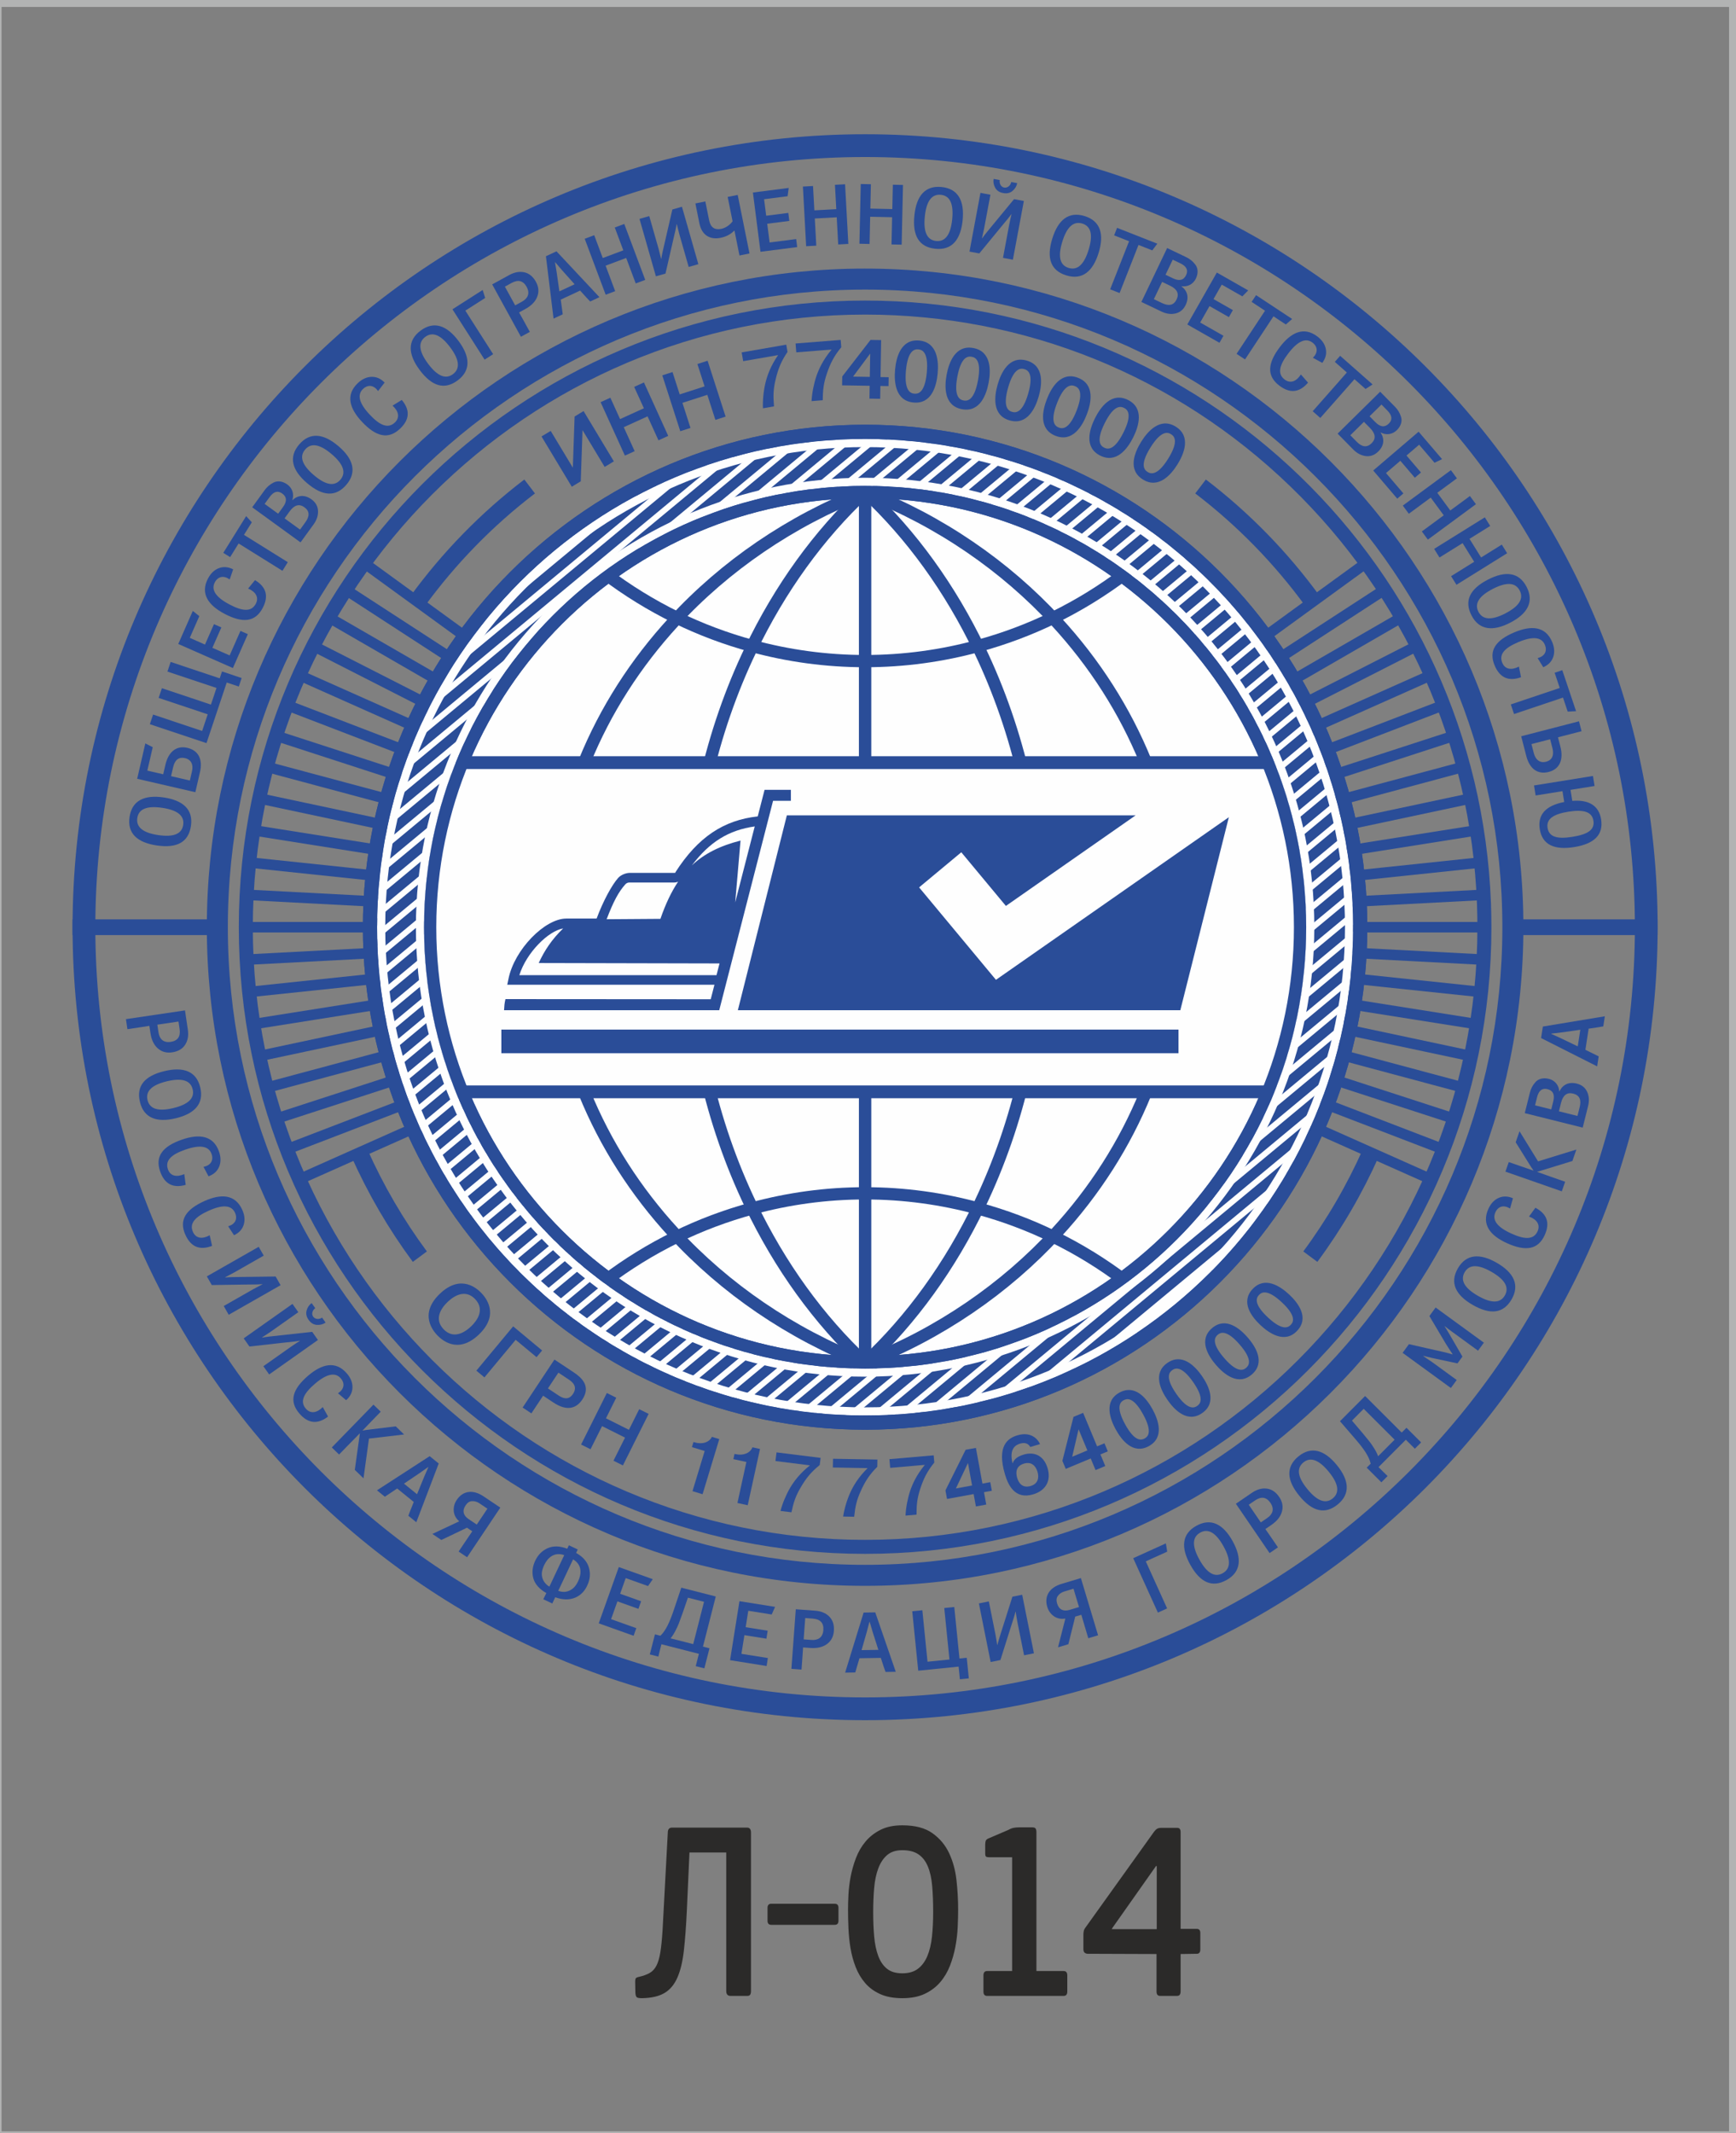 <?xml version="1.0" encoding="UTF-8"?> <svg xmlns="http://www.w3.org/2000/svg" xmlns:xlink="http://www.w3.org/1999/xlink" xmlns:xodm="http://www.corel.com/coreldraw/odm/2003" xml:space="preserve" width="40.852mm" height="50.165mm" version="1.1" style="shape-rendering:geometricPrecision; text-rendering:geometricPrecision; image-rendering:optimizeQuality; fill-rule:evenodd; clip-rule:evenodd" viewBox="0 0 4085.18 5016.5"><rect x="0" y="0" width="4085.18" height="5016.5" fill="#808080" stroke="none"/> <defs> <style type="text/css"> .str7 {stroke:#2A4D98;stroke-width:41.19;stroke-miterlimit:10} .str3 {stroke:#2A4D98;stroke-width:28.86;stroke-miterlimit:10} .str1 {stroke:#2A4D98;stroke-width:23.9;stroke-miterlimit:10} .str4 {stroke:#2A4D98;stroke-width:29.12;stroke-miterlimit:10} .str6 {stroke:#2A4D98;stroke-width:37.07;stroke-miterlimit:10} .str0 {stroke:#2A4D98;stroke-width:24.71;stroke-miterlimit:10} .str5 {stroke:#2A4D98;stroke-width:30.11;stroke-miterlimit:10} .str8 {stroke:#B2B3B3;stroke-width:20;stroke-miterlimit:22.926} .str2 {stroke:#2A4D98;stroke-width:28.85;stroke-linejoin:round;stroke-miterlimit:10} .fil0 {fill:none} .fil2 {fill:#FEFEFE} .fil3 {fill:#2A4D98} .fil1 {fill:#2B2A29;fill-rule:nonzero} </style> </defs> <g id="Слой_x0020_1">  <rect class="fil0" x="-6.34" y="6.35" width="4085.19" height="5016.5"></rect> <g id="_2176514139392"> <path class="fil1" d="M1616.27 4493.58c-1.71,36.64 -4.03,67.88 -6.95,93.74 -2.92,25.88 -7.99,47.09 -15.2,63.61 -7.21,16.51 -17.35,28.66 -30.39,36.41 -13.06,7.77 -30.75,11.85 -53.07,12.24 -6.53,0 -10.64,-0.8 -12.36,-2.38 -1.72,-1.59 -2.75,-4.97 -3.1,-10.16l-0.51 -26.26c0,-3.98 0.51,-6.67 1.55,-8.08 1.02,-1.38 3.43,-2.48 7.3,-3.27 10.39,-2.38 18.88,-5.48 25.41,-9.26 6.61,-3.78 11.85,-9.55 15.88,-17.3 3.95,-7.77 6.96,-18.13 9.1,-31.07 2.07,-12.93 3.78,-29.94 5.16,-51.05l12.36 -230.47c0,-7.96 3.43,-11.93 10.22,-11.93l176.28 0c6.18,0 9.27,3.97 9.27,11.93l0 372.59c0,3.57 -0.6,6.35 -1.8,8.35 -1.21,1.99 -3.69,3 -7.47,3l-38.64 0c-6.87,0 -10.3,-3.79 -10.3,-11.35l0 -326.02 -86.55 0 -6.19 136.73z"></path> <path class="fil1" d="M1964.34 4477.48c5.84,0 8.75,3.16 8.75,9.55l0 30.44c0,6.37 -2.91,9.55 -8.75,9.55l-149.41 0c-5.83,0 -8.76,-3.18 -8.76,-9.55l0 -30.44c0,-6.39 2.93,-9.55 8.76,-9.55l149.41 0z"></path> <path class="fil1" d="M2123.32 4699.58c-20.26,0 -37.52,-3.17 -51.77,-9.55 -14.25,-6.37 -26.11,-15.03 -35.55,-25.97 -9.45,-10.95 -16.92,-23.48 -22.41,-37.62 -5.49,-14.14 -9.53,-28.85 -12.11,-44.18 -2.57,-15.33 -4.2,-30.94 -4.89,-46.89 -0.69,-15.91 -1.03,-30.84 -1.03,-44.76 0,-9.56 0.34,-21.1 1.03,-34.64 0.69,-13.53 2.41,-27.56 5.15,-42.1 2.75,-14.52 6.87,-29.04 12.36,-43.58 5.5,-14.53 12.97,-27.47 22.42,-38.8 9.44,-11.36 21.21,-20.61 35.29,-27.78 14.08,-7.16 31.25,-10.74 51.51,-10.74 29.89,0 53.49,6.17 70.84,18.51 17.35,12.34 30.48,28.06 39.41,47.17 8.93,19.11 14.69,40.29 17.26,63.59 2.58,23.28 3.86,46.06 3.86,68.37 0,12.34 -0.34,26.17 -1.02,41.49 -0.69,15.33 -2.5,30.75 -5.41,46.27 -2.92,15.53 -7.22,30.56 -12.89,45.09 -5.66,14.53 -13.39,27.47 -23.18,38.81 -9.78,11.34 -21.89,20.41 -36.32,27.17 -14.42,6.76 -31.94,10.14 -52.55,10.14zm0 -348.1c-14.76,0 -26.61,3.78 -35.54,11.35 -8.93,7.56 -15.88,18.01 -20.87,31.14 -4.98,13.13 -8.24,28.55 -9.79,46.38 -1.54,17.72 -2.32,36.62 -2.32,56.52 0,20.71 0.78,39.91 2.32,57.42 1.55,17.61 4.72,32.84 9.53,45.78 4.81,12.94 11.68,23.1 20.61,30.25 8.93,7.18 20.95,10.75 36.06,10.75 15.12,0 27.39,-3.57 36.84,-10.75 9.44,-7.15 16.83,-17.2 22.15,-29.95 5.32,-12.75 8.93,-27.87 10.82,-45.47 1.89,-17.53 2.83,-36.93 2.83,-58.03 0,-22.7 -0.77,-43.09 -2.31,-60.99 -1.55,-18.02 -4.89,-33.25 -10.05,-45.78 -5.15,-12.55 -12.53,-22.2 -22.15,-28.78 -9.62,-6.55 -22.32,-9.84 -38.13,-9.84z"></path> <path class="fil1" d="M2323.01 4694.22c-5.84,0 -8.76,-3.38 -8.76,-10.26l0 -38c0,-6.88 2.92,-10.26 8.76,-10.26l58.73 0 0 -267.61 -54.01 0c-3.43,0 -5.92,-0.49 -7.3,-1.47 -1.37,-1.01 -2.05,-3.49 -2.05,-7.48l0 -20.3c0,-3.17 0.33,-6.07 1.02,-8.66 0.7,-2.58 2.76,-4.56 6.19,-6.17l47.4 -20.3c4.11,-2.39 8.15,-3.97 12.1,-4.76 3.95,-0.81 8.33,-1.2 13.14,-1.2l30.39 0c4.47,0 7.3,0.98 8.51,2.97 1.2,2 1.8,4.98 1.8,8.95l0 326.03 63.88 0c5.84,0 8.76,3.38 8.76,10.26l0 38c0,6.88 -2.92,10.26 -8.76,10.26l-179.8 0z"></path> <path class="fil1" d="M2720.53 4388.51l-103.55 146.86 -0.51 1.81 105.61 0 0 -148.08 -1.55 -0.59zm57.7 294.96c0,3.19 -0.6,5.75 -1.81,7.75 -1.19,1.99 -3.69,3 -7.46,3l-38.64 0c-5.84,0 -8.76,-3.38 -8.76,-10.15l0 -88.38 -161.76 -0.59c-2.76,0 -5.16,-0.8 -7.22,-2.4 -2.06,-1.58 -3.09,-4.36 -3.09,-8.35l0 -34.04c0,-2.79 0.25,-5.57 0.77,-8.36 0.52,-2.78 1.98,-5.77 4.38,-8.95l161.25 -225.1c2.41,-3.19 4.81,-5.48 7.21,-6.87 2.41,-1.4 5.67,-2.08 9.8,-2.08l37.09 0c3.09,0 5.24,0.87 6.43,2.67 1.21,1.8 1.81,3.88 1.81,6.28l0 228.68 38.13 0c5.49,0 8.24,3.19 8.24,9.66l0 38.6c0,6.88 -2.75,10.26 -8.24,10.26l-38.13 0.59 0 87.78z"></path> <line class="fil0 str0" x1="2035.77" y1="2180.74" x2="2035.75" y2="2180.74"></line> <line class="fil0 str0" x1="2035.74" y1="2180.74" x2="2035.75" y2="2180.74"></line> <line class="fil0 str0" x1="3498.28" y1="2180.74" x2="2035.77" y2="2180.74"></line> <line class="fil0 str0" x1="2035.74" y1="2180.74" x2="573.22" y2="2180.74"></line> <line class="fil0 str0" x1="575.22" y1="2104.22" x2="2035.74" y2="2180.74"></line> <line class="fil0 str0" x1="3496.29" y1="2257.29" x2="2035.77" y2="2180.74"></line> <line class="fil0 str0" x1="2035.74" y1="2180.74" x2="2035.75" y2="2180.74"></line> <line class="fil0 str0" x1="2035.77" y1="2180.74" x2="2035.75" y2="2180.74"></line> <line class="fil0 str0" x1="2035.74" y1="2180.74" x2="581.22" y2="2027.89"></line> <line class="fil0 str0" x1="2035.74" y1="2180.74" x2="2035.75" y2="2180.74"></line> <line class="fil0 str0" x1="2035.77" y1="2180.74" x2="2035.75" y2="2180.74"></line> <line class="fil0 str0" x1="2035.77" y1="2180.74" x2="3490.29" y2="2333.63"></line> <line class="fil0 str0" x1="2035.77" y1="2180.74" x2="2035.75" y2="2180.74"></line> <line class="fil0 str0" x1="3480.26" y1="2409.55" x2="2035.77" y2="2180.74"></line> <line class="fil0 str0" x1="2035.74" y1="2180.74" x2="591.23" y2="1951.96"></line> <line class="fil0 str0" x1="2035.75" y1="2180.74" x2="2035.74" y2="2180.74"></line> <line class="fil0 str0" x1="2035.75" y1="2180.74" x2="3466.34" y2="2484.83"></line> <line class="fil0 str0" x1="605.18" y1="1876.67" x2="2035.74" y2="2180.74"></line> <line class="fil0 str0" x1="2035.74" y1="2180.74" x2="2035.75" y2="2180.74"></line> <line class="fil0 str0" x1="2035.74" y1="2180.74" x2="2035.75" y2="2180.74"></line> <line class="fil0 str0" x1="3448.45" y1="2559.3" x2="2035.77" y2="2180.77"></line> <line class="fil0 str0" x1="2035.77" y1="2180.77" x2="2035.75" y2="2180.77"></line> <line class="fil0 str0" x1="2035.75" y1="2180.74" x2="2035.75" y2="2180.77"></line> <line class="fil0 str0" x1="2035.74" y1="2180.74" x2="623.04" y2="1802.22"></line> <line class="fil0 str0" x1="2035.77" y1="2180.77" x2="2035.75" y2="2180.74"></line> <line class="fil0 str0" x1="2035.77" y1="2180.77" x2="3426.72" y2="2632.69"></line> <line class="fil0 str0" x1="644.8" y1="1728.79" x2="2035.75" y2="2180.74"></line> <line class="fil0 str0" x1="2035.74" y1="2180.74" x2="2035.75" y2="2180.74"></line> <line class="fil0 str0" x1="2035.75" y1="2180.77" x2="3401.16" y2="2704.88"></line> <line class="fil0 str0" x1="2035.75" y1="2180.77" x2="2035.75" y2="2180.74"></line> <line class="fil0 str0" x1="2035.74" y1="2180.74" x2="670.35" y2="1656.62"></line> <line class="fil0 str0" x1="2035.74" y1="2180.74" x2="2035.75" y2="2180.74"></line> <line class="fil0 str0" x1="3371.86" y1="2775.63" x2="2035.75" y2="2180.74"></line> <line class="fil0 str0" x1="699.66" y1="1585.89" x2="2035.74" y2="2180.74"></line> <line class="fil0 str0" x1="2035.74" y1="2180.74" x2="732.62" y2="1516.78"></line> <line class="fil0 str0" x1="2035.74" y1="2180.74" x2="2035.75" y2="2180.74"></line> <line class="fil0 str0" x1="769.16" y1="1449.49" x2="2035.74" y2="2180.74"></line> <line class="fil0 str0" x1="2035.75" y1="2180.74" x2="2035.77" y2="2180.77"></line> <line class="fil0 str0" x1="2035.75" y1="2180.74" x2="2035.74" y2="2180.74"></line> <line class="fil0 str0" x1="2035.74" y1="2180.74" x2="809.17" y2="1384.2"></line> <line class="fil0 str0" x1="2035.77" y1="2180.77" x2="2035.75" y2="2180.74"></line> <line class="fil0 str0" x1="2035.75" y1="2180.74" x2="2035.74" y2="2180.74"></line> <line class="fil0 str0" x1="2035.74" y1="2180.74" x2="2035.75" y2="2180.74"></line> <line class="fil0 str0" x1="852.53" y1="1321.08" x2="2035.74" y2="2180.74"></line> <line class="fil0 str0" x1="3496.29" y1="2104.22" x2="2035.77" y2="2180.74"></line> <line class="fil0 str0" x1="2035.74" y1="2180.74" x2="2035.75" y2="2180.74"></line> <line class="fil0 str0" x1="2035.74" y1="2180.74" x2="575.22" y2="2257.29"></line> <line class="fil0 str0" x1="2035.77" y1="2180.74" x2="2035.75" y2="2180.74"></line> <line class="fil0 str0" x1="2035.74" y1="2180.74" x2="2035.75" y2="2180.74"></line> <line class="fil0 str0" x1="2035.77" y1="2180.74" x2="2035.75" y2="2180.74"></line> <line class="fil0 str0" x1="2035.74" y1="2180.74" x2="581.22" y2="2333.63"></line> <line class="fil0 str0" x1="3490.29" y1="2027.89" x2="2035.77" y2="2180.74"></line> <line class="fil0 str0" x1="2035.74" y1="2180.74" x2="2035.75" y2="2180.74"></line> <line class="fil0 str0" x1="2035.74" y1="2180.74" x2="591.23" y2="2409.55"></line> <line class="fil0 str0" x1="3480.26" y1="1951.96" x2="2035.77" y2="2180.74"></line> <line class="fil0 str0" x1="2035.77" y1="2180.74" x2="2035.75" y2="2180.74"></line> <line class="fil0 str0" x1="2035.77" y1="2180.74" x2="2035.75" y2="2180.74"></line> <line class="fil0 str0" x1="2035.74" y1="2180.74" x2="2035.75" y2="2180.74"></line> <line class="fil0 str0" x1="3466.34" y1="1876.67" x2="2035.77" y2="2180.74"></line> <line class="fil0 str0" x1="2035.74" y1="2180.74" x2="605.18" y2="2484.83"></line> <line class="fil0 str0" x1="2035.74" y1="2180.77" x2="623.04" y2="2559.3"></line> <line class="fil0 str0" x1="2035.74" y1="2180.77" x2="2035.75" y2="2180.74"></line> <line class="fil0 str0" x1="3448.45" y1="1802.22" x2="2035.75" y2="2180.74"></line> <line class="fil0 str0" x1="2035.74" y1="2180.77" x2="644.8" y2="2632.69"></line> <line class="fil0 str0" x1="2035.74" y1="2180.74" x2="2035.74" y2="2180.77"></line> <line class="fil0 str0" x1="3426.72" y1="1728.79" x2="2035.75" y2="2180.74"></line> <line class="fil0 str0" x1="2035.74" y1="2180.74" x2="2035.75" y2="2180.74"></line> <line class="fil0 str0" x1="3401.16" y1="1656.62" x2="2035.75" y2="2180.74"></line> <line class="fil0 str0" x1="2035.75" y1="2180.74" x2="670.35" y2="2704.88"></line> <line class="fil0 str0" x1="2035.75" y1="2180.74" x2="699.66" y2="2775.63"></line> <line class="fil0 str0" x1="3371.86" y1="1585.89" x2="2035.75" y2="2180.74"></line> <line class="fil0 str0" x1="3338.89" y1="1516.78" x2="2035.77" y2="2180.74"></line> <line class="fil0 str0" x1="2035.77" y1="2180.74" x2="2035.75" y2="2180.74"></line> <line class="fil0 str0" x1="3302.35" y1="1449.49" x2="2035.77" y2="2180.74"></line> <line class="fil0 str0" x1="2035.77" y1="2180.74" x2="2035.75" y2="2180.74"></line> <line class="fil0 str0" x1="2035.74" y1="2180.77" x2="2035.75" y2="2180.74"></line> <line class="fil0 str0" x1="2035.74" y1="2180.77" x2="2035.75" y2="2180.74"></line> <line class="fil0 str0" x1="3262.33" y1="1384.2" x2="2035.75" y2="2180.74"></line> <line class="fil0 str0" x1="3218.97" y1="1321.08" x2="2035.75" y2="2180.74"></line> <path class="fil2" d="M2035.77 3345.85c-642.44,0 -1165.1,-522.68 -1165.1,-1165.12 0,-642.44 522.66,-1165.08 1165.1,-1165.08 642.44,0 1165.1,522.64 1165.1,1165.08 0,642.44 -522.66,1165.12 -1165.1,1165.12z"></path> <path class="fil3" d="M2035.77 998.91c-651.67,0 -1181.83,530.17 -1181.83,1181.82 0,651.68 530.16,1181.83 1181.83,1181.83 651.67,0 1181.83,-530.15 1181.83,-1181.83 0,-651.65 -530.16,-1181.82 -1181.83,-1181.82zm0 33.48c634.23,0 1148.36,514.13 1148.36,1148.34 0,634.23 -514.13,1148.37 -1148.36,1148.37 -634.22,0 -1148.36,-514.14 -1148.36,-1148.37 0,-634.21 514.14,-1148.34 1148.36,-1148.34z"></path> <line class="fil0 str1" x1="1544.38" y1="1142.61" x2="1106.89" y2="1505.52"></line> <line class="fil0 str1" x1="1660.37" y1="1095.23" x2="1038.41" y2="1611.18"></line> <line class="fil0 str1" x1="1752.5" y1="1067.65" x2="994.2" y2="1696.68"></line> <line class="fil0 str1" x1="1832.15" y1="1050.38" x2="962.4" y2="1771.89"></line> <line class="fil0 str1" x1="1903.53" y1="1040.03" x2="938.67" y2="1840.42"></line> <line class="fil0 str1" x1="1969.25" y1="1034.36" x2="921.08" y2="1903.86"></line> <line class="fil0 str1" x1="2030.41" y1="1032.47" x2="907.99" y2="1963.55"></line> <line class="fil0 str1" x1="2087.86" y1="1033.62" x2="898.63" y2="2020.16"></line> <line class="fil0 str1" x1="2142.24" y1="1037.37" x2="892.35" y2="2074.18"></line> <line class="fil0 str1" x1="2193.96" y1="1043.29" x2="888.72" y2="2126.05"></line> <line class="fil0 str1" x1="2243.34" y1="1051.16" x2="887.45" y2="2175.94"></line> <line class="fil0 str1" x1="2290.57" y1="1060.83" x2="888.27" y2="2224.08"></line> <line class="fil0 str1" x1="2335.86" y1="1072.1" x2="890.88" y2="2270.76"></line> <line class="fil0 str1" x1="2379.46" y1="1084.76" x2="895.35" y2="2315.89"></line> <line class="fil0 str1" x1="2421.36" y1="1098.83" x2="901.31" y2="2359.8"></line> <line class="fil0 str1" x1="2461.85" y1="1114.11" x2="908.83" y2="2402.38"></line> <line class="fil0 str1" x1="2500.87" y1="1130.58" x2="917.72" y2="2443.86"></line> <line class="fil0 str1" x1="2538.59" y1="1148.1" x2="927.99" y2="2484.16"></line> <line class="fil0 str1" x1="2575.03" y1="1166.73" x2="939.43" y2="2523.51"></line> <line class="fil0 str1" x1="2610.31" y1="1186.3" x2="952.2" y2="2561.74"></line> <line class="fil0 str1" x1="2644.38" y1="1206.87" x2="966.02" y2="2599.15"></line> <line class="fil0 str1" x1="2677.43" y1="1228.29" x2="981.04" y2="2635.52"></line> <line class="fil0 str1" x1="2709.32" y1="1250.67" x2="997.09" y2="2671.03"></line> <line class="fil0 str1" x1="2740.21" y1="1273.88" x2="1014.17" y2="2705.72"></line> <line class="fil0 str1" x1="2770.11" y1="1297.91" x2="1032.33" y2="2739.48"></line> <line class="fil0 str1" x1="2798.97" y1="1322.82" x2="1051.42" y2="2772.48"></line> <line class="fil0 str1" x1="2826.95" y1="1348.47" x2="1071.54" y2="2804.62"></line> <line class="fil0 str1" x1="2853.84" y1="1374.99" x2="1092.64" y2="2835.97"></line> <line class="fil0 str1" x1="2879.86" y1="1402.26" x2="1114.61" y2="2866.59"></line> <line class="fil0 str1" x1="2904.94" y1="1430.28" x2="1137.63" y2="2896.33"></line> <line class="fil0 str1" x1="2929.01" y1="1459.14" x2="1161.54" y2="2925.31"></line> <line class="fil0 str1" x1="2952.19" y1="1488.76" x2="1186.35" y2="2953.57"></line> <line class="fil0 str1" x1="2974.44" y1="1519.14" x2="1212.22" y2="2980.96"></line> <line class="fil0 str1" x1="2995.66" y1="1550.37" x2="1238.95" y2="3007.62"></line> <line class="fil0 str1" x1="3016" y1="1582.32" x2="1266.66" y2="3033.47"></line> <line class="fil0 str1" x1="3035.3" y1="1615.15" x2="1295.36" y2="3058.49"></line> <line class="fil0 str1" x1="3053.63" y1="1648.78" x2="1325" y2="3082.77"></line> <line class="fil0 str1" x1="3071" y1="1683.21" x2="1355.72" y2="3106.1"></line> <line class="fil0 str1" x1="3087.23" y1="1718.59" x2="1387.42" y2="3128.64"></line> <line class="fil0 str1" x1="3102.45" y1="1754.8" x2="1420.18" y2="3150.31"></line> <line class="fil0 str1" x1="3116.54" y1="1791.94" x2="1454.08" y2="3171.03"></line> <line class="fil0 str1" x1="3129.48" y1="1830.04" x2="1489.04" y2="3190.86"></line> <line class="fil0 str1" x1="3141.27" y1="1869.1" x2="1525.31" y2="3209.61"></line> <line class="fil0 str1" x1="3151.73" y1="1909.27" x2="1562.68" y2="3227.45"></line> <line class="fil0 str1" x1="3160.98" y1="1950.43" x2="1601.5" y2="3244.08"></line> <line class="fil0 str1" x1="3168.72" y1="1992.85" x2="1641.58" y2="3259.68"></line> <line class="fil0 str1" x1="3175.09" y1="2036.41" x2="1683.29" y2="3273.92"></line> <line class="fil0 str1" x1="3179.79" y1="2081.37" x2="1726.48" y2="3286.94"></line> <line class="fil0 str1" x1="3182.85" y1="2127.65" x2="1771.41" y2="3298.5"></line> <line class="fil0 str1" x1="3184.03" y1="2175.51" x2="1818.29" y2="3308.47"></line> <line class="fil0 str1" x1="3183.17" y1="2225.06" x2="1867.13" y2="3316.77"></line> <line class="fil0 str1" x1="3180.1" y1="2276.46" x2="1918.3" y2="3323.18"></line> <line class="fil0 str1" x1="3174.46" y1="2329.99" x2="1972.14" y2="3327.34"></line> <line class="fil0 str1" x1="3165.79" y1="2385.99" x2="2028.96" y2="3329.03"></line> <line class="fil0 str1" x1="3153.48" y1="2445.03" x2="2089.29" y2="3327.84"></line> <line class="fil0 str1" x1="3136.8" y1="2507.72" x2="2153.84" y2="3323.11"></line> <line class="fil0 str1" x1="3114.64" y1="2574.93" x2="2224.14" y2="3313.65"></line> <line class="fil0 str1" x1="3084.76" y1="2648.57" x2="2301.77" y2="3298.08"></line> <line class="fil0 str1" x1="3043.58" y1="2731.55" x2="2390.76" y2="3273.1"></line> <line class="fil0 str1" x1="2981.92" y1="2831.54" x2="2500.01" y2="3231.32"></line> <line class="fil0 str1" x1="2853.44" y1="2986.94" x2="2675.77" y2="3134.34"></line> <path class="fil2" d="M2035.77 3204.28c-564.37,0 -1023.53,-459.17 -1023.53,-1023.55 0,-564.37 459.16,-1023.54 1023.53,-1023.54 564.38,0 1023.55,459.17 1023.55,1023.54 0,564.38 -459.17,1023.55 -1023.55,1023.55z"></path> <path class="fil3" d="M2035.77 1142.78c-573.24,0 -1037.94,464.72 -1037.94,1037.95 0,573.25 464.69,1037.95 1037.94,1037.95 573.24,0 1037.96,-464.7 1037.96,-1037.95 0,-573.23 -464.72,-1037.95 -1037.96,-1037.95zm0 28.84c556.44,0 1009.12,452.67 1009.12,1009.11 0,556.44 -452.68,1009.13 -1009.12,1009.13 -556.43,0 -1009.12,-452.69 -1009.12,-1009.13 0,-556.44 452.69,-1009.11 1009.12,-1009.11z"></path> <path class="fil3" d="M2035.77 631.67c-855.53,0 -1549.06,693.55 -1549.06,1549.06 0,855.55 693.53,1549.04 1549.06,1549.04 855.53,0 1549.09,-693.49 1549.09,-1549.04 0,-855.51 -693.57,-1549.05 -1549.09,-1549.05l0 -0.01zm0 49.43c826.91,0 1499.62,672.73 1499.62,1499.63 0,826.89 -672.72,1499.62 -1499.62,1499.62 -826.89,0 -1499.61,-672.73 -1499.61,-1499.62 0,-826.9 672.72,-1499.63 1499.61,-1499.63z"></path> <path class="fil3" d="M2035.77 315.73c-1030,0 -1865.01,834.99 -1865.01,1865 0,1030.02 835.01,1865.03 1865.01,1865.03 1030.02,0 1864.99,-835.01 1864.99,-1865.03 0,-1030.01 -834.97,-1865 -1864.99,-1865zm0 53.56c998.83,0 1811.45,812.62 1811.45,1811.44 0,998.83 -812.62,1811.44 -1811.45,1811.44 -998.83,0 -1811.45,-812.61 -1811.45,-1811.44 0,-998.82 812.62,-1811.44 1811.45,-1811.44z"></path> <path class="fil3" d="M2035.77 706.91c-813.96,0 -1473.82,659.86 -1473.82,1473.82 0,813.99 659.86,1473.81 1473.82,1473.81 813.97,0 1473.85,-659.82 1473.85,-1473.81 0,-18.91 -0.38,-37.74 -1.08,-56.49 -29.69,-787.78 -677.71,-1417.32 -1472.77,-1417.32l0 -0.01zm0 32.97c375.25,0 730.58,143.46 1000.52,403.99 269.23,259.85 425.25,608.47 439.32,981.63 0.67,18.32 1.04,36.73 1.04,55.23 0,794.52 -646.38,1440.89 -1440.88,1440.89 -794.49,0 -1440.85,-646.37 -1440.85,-1440.89 0,-794.48 646.36,-1440.85 1440.85,-1440.85z"></path> <path class="fil0 str2" d="M1423.65 1348.87c52.36,39.68 108.59,74.4 168.01,103.48 56.73,27.74 116.43,50.14 178.37,66.99 84.76,23.05 173.78,35.53 265.72,35.53 91.93,0 180.97,-12.48 265.72,-35.53 61.94,-16.85 121.64,-39.25 178.38,-66.99 59.43,-29.08 115.65,-63.8 168,-103.48"></path> <path class="fil0 str2" d="M2647.85 3012.64c-52.35,-39.67 -108.57,-74.4 -168,-103.47 -56.73,-27.75 -116.44,-50.16 -178.38,-67.01 -84.75,-23.05 -173.79,-35.55 -265.72,-35.55 -91.94,0 -180.96,12.5 -265.72,35.55 -61.94,16.85 -121.64,39.26 -178.37,67.01 -59.42,29.07 -115.65,63.8 -168.01,103.47"></path> <path class="fil0 str3" d="M2036.86 3204.53c107.86,-100.74 199.18,-227.03 268.37,-371.38 91.64,-191.15 144.37,-414.12 144.37,-652.38 0,-238.31 -52.73,-461.27 -144.37,-652.41 -69.19,-144.35 -160.51,-270.63 -268.35,-371.37"></path> <path class="fil0 str3" d="M2034.64 1156.99c-107.86,100.74 -199.18,227.02 -268.36,371.37 -91.63,191.14 -144.38,414.1 -144.38,652.41 0,238.26 52.75,461.23 144.38,652.38 69.18,144.35 160.5,270.64 268.36,371.38"></path> <path class="fil0 str3" d="M2037.05 3204.53c174.63,-68.58 328.1,-173.87 449.07,-305.28 178.48,-193.87 286.13,-444.6 286.13,-718.48 0,-273.92 -107.65,-524.66 -286.13,-718.5 -120.97,-131.41 -274.46,-236.7 -449.08,-305.28"></path> <path class="fil0 str3" d="M2034.47 1156.99c-174.63,68.58 -328.12,173.87 -449.11,305.28 -178.44,193.84 -286.11,444.58 -286.11,718.5 0,273.88 107.67,524.61 286.11,718.48 120.99,131.41 274.48,236.7 449.11,305.28"></path> <line class="fil0 str4" x1="2035.75" y1="1142.79" x2="2035.75" y2="3218.69"></line> <path class="fil2" d="M2999.05 1793.6l-1926.56 0c-48.12,119.63 -74.66,250.27 -74.66,387.13 0,136.86 26.54,267.49 74.67,387.16l1926.55 0c48.13,-119.67 74.68,-250.3 74.68,-387.16 0,-136.86 -26.54,-267.5 -74.68,-387.13z"></path> <path class="fil0 str5" d="M2999.02 1793.61l-1926.55 0m0.01 774.29l1926.54 0"></path> <path class="fil3" d="M385.48 1875.57c-45.67,-6.79 -74.84,7.07 -80.6,45.78 -5.73,38.52 17.95,60.23 63.82,67.07 48.2,7.18 74.99,-8.03 80.61,-45.78 5.72,-38.53 -18.34,-60.3 -63.83,-67.07zm-3.43 24.42c35.81,5.33 52.23,18.64 49.04,40.15 -3.17,21.29 -22.76,29.25 -58.76,23.89 -36.01,-5.35 -52.42,-18.68 -49.22,-40.16 3.16,-21.29 22.75,-29.26 58.94,-23.88z"></path> <path class="fil3" d="M470.52 1816.29c7.04,-30.49 -3.6,-51.43 -29.72,-57.45 -26.12,-6.04 -44.63,9.77 -51.63,40.09l-5.1 22.13 -37.38 -8.64 12.72 -55.1 -17.44 -8.85 -19.19 83.13 136.91 31.62 10.83 -46.93zm-35.11 -33.2c14.68,3.39 19.93,15.43 16.36,30.9l-5.02 21.72 -44.23 -10.22 4.79 -20.76c4.09,-17.74 13.41,-25.03 28.09,-21.64l0.01 0z"></path> <polygon class="fil3" points="533.54,1605.22 561.93,1614.71 568.64,1594.65 522.41,1579.22 517.02,1595.37 401.57,1556.8 394.01,1579.46 509.45,1618 496.37,1657.18 380.92,1618.6 373.3,1641.45 488.75,1680.01 475.66,1719.17 360.22,1680.59 352.65,1703.26 485.92,1747.77 "></polygon> <polygon class="fil3" points="565.8,1483.85 540.41,1541.5 499.76,1523.6 520.88,1475.62 503.51,1467.96 482.38,1515.97 446.56,1500.19 469.03,1449.15 453.71,1436.86 419.48,1514.58 548.08,1571.18 583.17,1491.48 "></polygon> <path class="fil3" d="M618.05 1430.15c14.71,-27.87 8.73,-49.62 -17.96,-65.73l-16.2 19.78c17.51,7.49 26.15,20.46 18.01,35.86 -10.34,19.54 -31.3,17.77 -61.93,1.57 -32.35,-17.11 -43.77,-34.42 -34.45,-52.07 7.59,-14.35 21.39,-16.58 35,-6.73l8.15 -23.81c-11.51,-5.87 -22.52,-6.79 -33.2,-2.94 -10.68,3.87 -19.44,12.08 -25.94,24.37 -19.11,36.15 1.28,63.3 38.48,82.98 43.09,22.77 72.56,19.75 90.03,-13.28l0.01 0z"></path> <polygon class="fil3" points="579.24,1213.88 525.43,1300.24 541.54,1310.29 561.51,1278.23 664.65,1342.49 677.28,1322.21 574.14,1257.96 592.57,1228.4 "></polygon> <path class="fil3" d="M733.02 1174.46c-16,-11.61 -32.14,-10.04 -44.83,1.8l-0.32 -0.23c4.54,-12.93 0.66,-27.58 -11.53,-36.42 -11.4,-8.28 -23.36,-9.47 -32.67,-4.63 -9.21,4.7 -15.47,10.3 -20.98,17.9l-29.2 40.23 113.71 82.53 30.69 -42.28c7.59,-10.45 11.06,-21.22 10.47,-32.05 -0.61,-10.83 -5.68,-19.84 -15.34,-26.85zm-68.88 -13.73c10.94,7.93 11.49,18.51 1.72,31.94l-11.27 15.54 -31.83 -23.11 11.73 -16.15c9.43,-12.99 19.36,-15.69 29.65,-8.22zm17.46 41.92c11.03,-15.19 22.57,-18.43 34.76,-9.57 12.2,8.84 12.93,20.5 2.23,35.21l-12.53 17.28 -36.42 -26.43 11.96 -16.49z"></path> <path class="fil3" d="M796.53 1049.39c-35.14,-29.99 -67.22,-33.69 -92.62,-3.93 -25.28,29.64 -16.72,60.6 18.57,90.71 37.07,31.63 67.84,32.92 92.62,3.89 25.27,-29.62 16.42,-60.84 -18.57,-90.67zm-15.86 18.87c27.55,23.48 34.41,43.49 20.31,60.02 -13.97,16.37 -34.81,12.74 -62.49,-10.88 -27.7,-23.62 -34.56,-43.63 -20.46,-60.14 13.97,-16.38 34.8,-12.76 62.64,11z"></path> <path class="fil3" d="M941.05 1008.58c22.99,-21.53 24.41,-44.05 4.41,-67.97l-21.75 13.42c14.12,12.8 18.07,27.87 5.36,39.79 -16.13,15.11 -35.38,6.59 -59.07,-18.68 -25.02,-26.69 -30.18,-46.81 -15.62,-60.46 11.85,-11.1 25.62,-8.73 35.28,5.02l15.45 -19.85c-8.97,-9.28 -19.07,-13.77 -30.43,-13.57 -11.35,0.18 -22.31,5.09 -32.45,14.58 -29.84,27.97 -19.4,60.3 9.37,90.99 33.32,35.54 62.18,42.3 89.45,16.73z"></path> <path class="fil3" d="M1079.06 802.01c-27.64,-37.01 -58.1,-47.73 -89.46,-24.28 -31.21,23.29 -29.7,55.39 -1.96,92.54 29.16,39.05 58.89,47.13 89.46,24.3 31.2,-23.31 29.47,-55.7 1.96,-92.56zm-19.64 14.91c21.66,29.02 23.92,50.03 6.52,63.03 -17.25,12.87 -36.76,4.72 -58.54,-24.43 -21.78,-29.16 -24.04,-50.2 -6.64,-63.2 17.25,-12.86 36.77,-4.72 58.66,24.6z"></path> <path class="fil3" d="M1141.72 700.76c-1.08,-3.51 -2.97,-9.72 -5.94,-18.73l-71.07 45.4 75.66 118.41 20.11 -12.84 -65.43 -102.43 46.67 -29.81z"></path> <path class="fil3" d="M1261.16 662.83c-6.88,-12.52 -16.1,-19.96 -27.49,-22.43 -11.39,-2.44 -23.14,-0.24 -35.48,6.55l-39.97 21.94 67.63 123.17 20.93 -11.49c-14.23,-25.91 -22.61,-41.18 -25.32,-45.71l14.92 -8.2c14.06,-7.72 23.33,-17.27 27.8,-28.66 4.54,-11.65 3.47,-23.35 -3.02,-35.17zm-21.89 11.79c8.58,15.6 2.72,27.29 -10.99,34.84l-15.96 8.77 -24.21 -44.09 15.61 -8.58c15.61,-8.57 27.55,-5.52 35.55,9.06z"></path> <path class="fil3" d="M1309.49 591.05l-24.82 11.6 17.95 146.67 21.63 -10.1 -4.68 -34.53 45.58 -21.29c12.57,14.02 20.48,22.62 23.64,25.69l21.82 -10.17 -101.12 -107.87zm6.84 94.22l-6.33 -44.57 -3.92 -23.65 0.53 -0.24 15.7 18.37 29.84 33.34 -35.82 16.75z"></path> <polygon class="fil3" points="1469.03,526.7 1446.67,535.07 1466.8,588.76 1418.43,606.9 1398.3,553.2 1375.95,561.59 1425.27,693.14 1447.62,684.78 1425.16,624.85 1473.54,606.72 1495.99,666.64 1518.36,658.26 "></polygon> <path class="fil3" d="M1555.62 608.34c-0.45,-2.3 -2.42,-9.87 -5.7,-22.79l-22.1 -77.33 -22.95 6.56 38.6 135.11 22.58 -6.46 18.2 -79.48c4.59,-18.81 7.23,-30.96 7.9,-36.46 0.14,-0.24 0.33,-0.3 0.51,-0.36 1.16,4.77 3.04,12.78 6.02,23.94l21.93 76.77 22.78 -6.5 -38.6 -135.1 -22.58 6.46 -22.37 96.95c-1.85,8.47 -3.12,14.73 -3.6,18.72 -0.24,-0.14 -0.43,-0.08 -0.62,-0.02l0 -0.01z"></path> <path class="fil3" d="M1645.87 525.49c5.54,27.42 24.63,38.95 49.77,33.87 12.85,-2.6 23.7,-8.17 32.12,-16.87 0.2,-0.02 0.19,-0.02 0.43,0.12l0.19 -0.04 11.77 58.32 23.59 -4.76 -27.79 -137.72 -23.6 4.74 11.58 57.38c-6.85,9.55 -17.75,15.95 -26.76,17.77 -15.54,3.12 -25.07,-3.53 -28.4,-20.02l-8.97 -44.51 -23.4 4.72 9.47 47z"></path> <polygon class="fil3" points="1873.57,562.27 1811.07,570.29 1805.42,526.22 1857.45,519.56 1855.04,500.75 1803.02,507.4 1798.05,468.57 1853.38,461.5 1856.01,442.02 1771.77,452.8 1789.59,592.16 1875.98,581.13 "></polygon> <polygon class="fil3" points="1988.65,433.38 1964.82,434.66 1967.95,491.92 1916.36,494.74 1913.23,437.49 1889.4,438.79 1897.06,579.08 1920.9,577.8 1917.41,513.89 1968.99,511.08 1972.48,574.97 1996.32,573.66 "></polygon> <polygon class="fil3" points="2124.91,434.96 2101.05,434.42 2099.78,491.75 2048.12,490.6 2049.39,433.29 2025.53,432.77 2022.41,573.23 2046.29,573.76 2047.7,509.79 2099.35,510.92 2097.93,574.91 2121.8,575.44 "></polygon> <path class="fil3" d="M2265.25 518.29c4.69,-45.96 -10.49,-74.45 -49.42,-78.44 -38.74,-3.98 -59.36,20.68 -64.08,66.82 -4.96,48.46 11.45,74.53 49.41,78.42 38.74,3.96 59.4,-21.07 64.09,-66.8zm-24.55 -2.33c-3.7,36.02 -16.25,53.02 -37.86,50.82 -21.41,-2.21 -30.27,-21.4 -26.57,-57.61 3.71,-36.23 16.27,-53.22 37.88,-50.99 21.42,2.18 30.27,21.36 26.55,57.78z"></path> <path class="fil3" d="M2310.82 560.02c0.62,-2.29 2.26,-9.95 5.08,-22.97l14.77 -79.05 -23.48 -4.37 -25.79 138.11 23.09 4.32 51.78 -63c12.51,-14.78 20.29,-24.48 23.34,-29.09 0.23,-0.14 0.43,-0.12 0.62,-0.08 -1.09,4.78 -2.99,12.78 -5.3,24.09l-14.65 78.49 23.27 4.35 25.79 -138.12 -23.08 -4.31 -63.3 76.75c-5.45,6.77 -9.38,11.8 -11.6,15.17 -0.16,-0.23 -0.35,-0.26 -0.54,-0.29zm52.07 -118.89c-7.7,-1.45 -11.69,-9.94 -10.26,-17.64l-14.42 -2.69c-1.29,6.91 -0.17,13.7 3.53,20.56 3.69,6.85 9.89,11.01 18.74,12.65 9.03,1.69 16.3,0.06 22.23,-5.01 5.92,-5.04 9.64,-11.13 10.97,-18.25l-14.04 -2.62c-1.47,7.9 -8.49,14.52 -16.76,13l0.01 0z"></path> <path class="fil3" d="M2585.29 594.79c13.61,-44.14 4.31,-75.06 -33.08,-86.6 -37.22,-11.49 -62.26,8.65 -75.94,52.97 -14.37,46.54 -3.38,75.33 33.08,86.58 37.22,11.47 62.38,-9.03 75.94,-52.95zm-23.62 -7.08c-10.67,34.59 -26.32,48.81 -47.08,42.4 -20.57,-6.35 -25.49,-26.91 -14.75,-61.69 10.73,-34.78 26.37,-48.99 47.13,-42.6 20.57,6.35 25.49,26.91 14.7,61.89z"></path> <polygon class="fil3" points="2723.43,573.14 2628.73,535.89 2621.79,553.55 2656.93,567.39 2612.43,680.48 2634.65,689.21 2679.14,576.11 2711.56,588.87 "></polygon> <path class="fil3" d="M2790.13 717.25c8.52,-17.83 4.04,-33.43 -9.88,-43.77l0.17 -0.36c13.51,2.14 27.23,-4.31 33.72,-17.91 6.08,-12.71 5.08,-24.69 -1.37,-32.97 -6.26,-8.21 -12.92,-13.35 -21.39,-17.41l-44.85 -21.44 -60.61 126.76 47.15 22.54c11.65,5.56 22.87,7.06 33.41,4.49 10.55,-2.56 18.49,-9.16 23.64,-19.92l0.01 -0.01zm1.03 -70.21c-5.83,12.17 -16.12,14.63 -31.12,7.45l-17.3 -8.28 16.96 -35.46 18.01 8.6c14.48,6.92 18.93,16.2 13.45,27.69zm-38.08 24.74c16.95,8.1 22.21,18.86 15.72,32.46 -6.51,13.57 -17.83,16.41 -34.25,8.55l-19.24 -9.19 19.41 -40.6 18.36 8.78z"></path> <polygon class="fil3" points="2879.07,789.71 2824.3,758.55 2846.27,719.93 2891.86,745.87 2901.24,729.36 2855.66,703.42 2875.02,669.42 2923.49,697 2937.3,683.03 2863.48,641.01 2793.99,763.15 2869.68,806.22 "></polygon> <polygon class="fil3" points="3040.72,750.23 2955.8,694.16 2945.34,710 2976.86,730.81 2909.89,832.22 2929.81,845.38 2996.78,743.98 3025.84,763.16 "></polygon> <path class="fil3" d="M3010.33 906.8c25.04,19.13 47.49,16.83 67.77,-6.84l-16.82 -19.24c-10.27,16.03 -24.5,22.41 -38.34,11.83 -17.57,-13.41 -12.35,-33.79 8.67,-61.33 22.22,-29.1 41.19,-37.47 57.06,-25.37 12.9,9.86 12.83,23.83 0.86,35.63l22.12 11.97c7.69,-10.39 10.45,-21.08 8.39,-32.26 -2.06,-11.17 -8.7,-21.17 -19.74,-29.61 -32.51,-24.82 -62.66,-9.19 -88.2,24.25 -29.57,38.72 -31.48,68.29 -1.77,90.97z"></path> <polygon class="fil3" points="3229.99,904.16 3153.67,836.85 3141.11,851.09 3169.44,876.07 3089.05,967.21 3106.96,983 3187.34,891.86 3213.46,914.9 "></polygon> <path class="fil3" d="M3243.29 1061.97c14.08,-13.88 15.17,-30.05 5.6,-44.51l0.28 -0.29c11.98,6.59 27.08,5.19 37.81,-5.38 10.04,-9.88 13.17,-21.48 9.92,-31.47 -3.11,-9.85 -7.62,-16.95 -14.21,-23.64l-34.88 -35.41 -100.1 98.61 36.67 37.22c9.07,9.2 19.13,14.4 29.91,15.58 10.78,1.2 20.5,-2.33 29,-10.71zm24.85 -65.68c-9.62,9.47 -20.13,8.29 -31.8,-3.56l-13.46 -13.67 28.02 -27.59 14.01 14.22c11.26,11.43 12.29,21.66 3.23,30.6zm-44.22 10.32c13.19,13.39 14.48,25.3 3.75,35.88 -10.74,10.58 -22.36,9.38 -35.12,-3.61l-14.97 -15.18 32.06 -31.58 14.28 14.49z"></path> <polygon class="fil3" points="3302.5,1160.48 3261.56,1112.58 3295.33,1083.71 3329.4,1123.59 3343.83,1111.26 3309.76,1071.36 3339.52,1045.95 3375.75,1088.35 3393.49,1079.88 3338.31,1015.33 3231.49,1106.6 3288.06,1172.81 "></polygon> <polygon class="fil3" points="3473.21,1185.83 3459.06,1166.6 3412.88,1200.59 3382.25,1158.99 3428.43,1125 3414.27,1105.77 3301.12,1189.09 3315.27,1208.31 3366.81,1170.36 3397.44,1211.96 3345.91,1249.92 3360.06,1269.13 "></polygon> <polygon class="fil3" points="3546.65,1301.14 3534.03,1280.85 3485.35,1311.14 3458.06,1267.29 3506.75,1236.99 3494.13,1216.73 3374.83,1290.94 3387.44,1311.2 3441.78,1277.4 3469.06,1321.29 3414.73,1355.09 3427.35,1375.36 "></polygon> <path class="fil3" d="M3553.74 1464.57c41.06,-21.14 56.65,-49.42 38.73,-84.22 -17.83,-34.62 -49.73,-38.43 -90.96,-17.2 -43.32,22.31 -56.2,50.3 -38.73,84.23 17.83,34.61 50.08,38.24 90.96,17.19zm-11.46 -21.83c-32.19,16.57 -53.29,15.35 -63.24,-3.95 -9.85,-19.15 1.4,-37.05 33.75,-53.72 32.37,-16.67 53.47,-15.43 63.42,3.89 9.85,19.13 -1.4,37.03 -33.93,53.78z"></path> <path class="fil3" d="M3517.15 1564.95c12.16,29.06 32.76,38.27 62.14,27.89l-4.96 -25.06c-16.91,8.75 -32.42,7.16 -39.13,-8.88 -8.53,-20.43 6.18,-35.48 38.13,-48.83 33.76,-14.12 54.4,-11.93 62.1,6.5 6.27,14.99 -0.78,27.04 -17.03,31.3l13.2 21.41c11.84,-5.16 19.57,-13.04 23.36,-23.75 3.8,-10.71 3.03,-22.7 -2.32,-35.52 -15.78,-37.74 -49.71,-39.25 -88.53,-23.01 -44.96,18.78 -61.37,43.47 -46.96,77.95z"></path> <polygon class="fil3" points="3708.84,1672.65 3676.4,1576.2 3658.41,1582.24 3670.45,1618.04 3555.26,1656.76 3562.87,1679.38 3678.06,1640.67 3689.15,1673.69 "></polygon> <path class="fil3" d="M3591.76 1778.25c7.85,30.3 26.95,43.96 52.91,37.24 25.95,-6.73 35.06,-29.31 27.27,-59.43l-5.69 -21.97 55.5 -14.37 -6.03 -23.3 -136.03 35.21 12.07 46.62zm46.49 13.22c-14.59,3.78 -24.82,-4.5 -28.79,-19.84l-5.59 -21.61 43.95 -11.37 5.34 20.66c3.93,15.14 0.81,28.08 -14.92,32.16l0.01 0z"></path> <path class="fil3" d="M3704.33 1992.28c48.11,-7.73 69.17,-29.55 63.42,-65.31 -5.25,-32.65 -29.49,-46.57 -67.83,-43.37l-4.16 -25.89 56.61 -9.12 -3.79 -23.58 -138.72 22.32 3.79 23.58 63.18 -10.17 4.1 25.52c-43.83,8.42 -62.97,29.94 -57.47,64.12 5.94,36.91 35.08,49.28 80.86,41.9l0.01 0zm-4.08 -24.12c-34.97,5.62 -54.99,0.72 -58.47,-20.91 -3.45,-21.45 14.38,-32.65 48.96,-38.19 34.78,-5.61 55.44,-0.41 58.89,21.05 3.48,21.62 -13.25,32.24 -49.38,38.05z"></path> <polygon class="fil3" points="1348.02,1099.96 1295.9,1013.47 1274.28,1026.48 1345.53,1144.76 1366.65,1132.03 1370.79,1011.63 1422.91,1098.14 1444.53,1085.12 1373.28,966.84 1352.16,979.57 "></polygon> <polygon class="fil3" points="1467.84,1004.71 1523.85,979.24 1549.5,1035.61 1572.48,1025.17 1515.31,899.48 1492.33,909.94 1515.2,960.2 1459.18,985.71 1436.31,935.41 1413.33,945.87 1470.5,1071.54 1493.48,1061.11 "></polygon> <polygon class="fil3" points="1605.9,947.49 1664.48,928.62 1683.46,987.58 1707.5,979.84 1665.15,848.42 1641.13,856.16 1658.06,908.73 1599.49,927.59 1582.55,875.03 1558.52,882.77 1600.86,1014.19 1624.88,1006.45 "></polygon> <path class="fil3" d="M1748.88 849.46l82.19 -14.3c-17.75,25.72 -25.5,47.87 -29.73,65.04 -4.51,18.99 -6.82,41.42 -5.98,60.1l26.04 -4.53c-2.15,-25.06 -1.64,-40.56 3.81,-63.32 5.64,-24.01 12.97,-42.92 27.99,-64.73l-2.97 -17.1 -104.94 18.23 3.59 20.61z"></path> <path class="fil3" d="M1873.8 828.72l83.18 -6.6c-20.07,23.95 -29.85,45.3 -35.66,61.99 -6.24,18.5 -10.63,40.61 -11.52,59.28l26.34 -2.08c0.19,-25.15 2.14,-40.54 9.67,-62.7 7.85,-23.4 16.89,-41.52 33.89,-61.86l-1.38 -17.3 -106.18 8.41 1.66 20.86z"></path> <path class="fil3" d="M2046.52 907.34l-0.48 30.18 25.24 0.42 0.48 -30.18 19.14 0.31 0.34 -20.9 -19.13 -0.33 1.4 -86.96 -25.03 -0.41 -66.5 85.92 -0.34 20.92 64.88 1.03zm-39.1 -21.53l40.33 -54.19 -0.89 54.82 -39.44 -0.63z"></path> <path class="fil3" d="M2149.76 946.69c43.22,3.94 54.14,-39.84 56.73,-68.32 2.61,-28.48 -0.23,-73.51 -43.44,-77.44 -43.21,-3.95 -54.14,39.82 -56.73,68.3 -2.6,28.49 0.23,73.51 43.44,77.46zm1.9 -20.84c-7.86,-0.71 -24.32,-4.79 -19.8,-54.29 4.51,-49.5 21.44,-50.53 29.29,-49.8 7.86,0.7 24.32,4.78 19.81,54.26 -4.51,49.52 -21.44,50.55 -29.3,49.83z"></path> <path class="fil3" d="M2263.71 962.43c42.65,7.93 57.59,-34.64 62.82,-62.75 5.23,-28.12 6.59,-73.2 -36.07,-81.13 -42.66,-7.93 -57.6,34.61 -62.83,62.73 -5.23,28.12 -6.59,73.23 36.08,81.15zm3.81 -20.56c-7.75,-1.45 -23.76,-7.02 -14.68,-55.89 9.09,-48.86 26.04,-48.32 33.79,-46.87 7.77,1.41 23.78,7.02 14.69,55.89 -9.08,48.86 -26.04,48.32 -33.8,46.87z"></path> <path class="fil3" d="M2375.95 988.77c41.73,11.89 60.58,-29.09 68.42,-56.58 7.84,-27.52 13.41,-72.27 -28.33,-84.17 -41.72,-11.9 -60.58,29.09 -68.42,56.59 -7.83,27.52 -13.41,72.28 28.33,84.18l0 -0.02zm5.73 -20.11c-7.59,-2.17 -23.01,-9.21 -9.39,-57.02 13.61,-47.79 30.44,-45.67 38.03,-43.5 7.59,2.15 23.01,9.21 9.39,57.02 -13.62,47.8 -30.45,45.67 -38.03,43.5z"></path> <path class="fil3" d="M2483.98 1025.05c40.44,15.7 63.02,-23.36 73.36,-50.03 10.35,-26.63 20.04,-70.7 -20.41,-86.4 -40.45,-15.7 -63.01,23.37 -73.36,50.01 -10.35,26.67 -20.05,70.73 20.41,86.42zm7.56 -19.49c-7.35,-2.85 -22.06,-11.31 -4.07,-57.64 17.99,-46.33 34.54,-42.67 41.9,-39.81 7.35,2.85 22.05,11.32 4.06,57.65 -17.98,46.33 -34.53,42.66 -41.89,39.8z"></path> <path class="fil3" d="M2589.02 1071.54c38.81,19.41 64.91,-17.37 77.7,-42.95 12.79,-25.58 26.54,-68.53 -12.27,-87.94 -38.81,-19.41 -64.92,17.37 -77.71,42.95 -12.79,25.59 -26.54,68.57 12.27,87.94l0.01 0zm9.35 -18.69c-7.06,-3.52 -20.91,-13.31 1.31,-57.76 22.22,-44.46 38.37,-39.26 45.42,-35.74 7.06,3.51 20.91,13.31 -1.31,57.76 -22.22,44.47 -38.37,39.29 -45.42,35.74z"></path> <path class="fil3" d="M2689.47 1127.76c36.84,22.93 66.25,-11.29 81.36,-35.56 15.12,-24.29 32.8,-65.79 -4.04,-88.71 -36.84,-22.92 -66.26,11.26 -81.37,35.56 -15.1,24.28 -32.8,65.79 4.05,88.71zm11.05 -17.76c-6.7,-4.17 -19.59,-15.19 6.68,-57.4 26.25,-42.21 41.84,-35.51 48.54,-31.36 6.7,4.17 19.58,15.21 -6.68,57.42 -26.26,42.19 -41.85,35.51 -48.55,31.34l0.01 0z"></path> <path class="fil3" d="M1035.15 3042.76c-50.86,48.49 -14.31,89.06 -6.16,97.6 8.15,8.53 46.93,46.99 97.78,-1.5 50.85,-48.49 14.31,-89.05 6.16,-97.61 -8.14,-8.54 -46.93,-46.99 -97.78,1.51zm18.29 19.19c15.13,-14.42 41.54,-30.76 64.65,-6.55 23.1,24.25 5.52,49.83 -9.62,64.27 -15.13,14.41 -41.52,30.76 -64.63,6.54 -23.11,-24.25 -5.52,-49.83 9.6,-64.26z"></path> <polygon class="fil3" points="1213.49,3151.12 1262.61,3191.94 1275.72,3176.17 1207.56,3119.49 1120.94,3223.69 1139.98,3239.51 "></polygon> <path class="fil3" d="M1304.72 3197.57l-74.91 112.88 20.63 13.7 27.62 -41.61 24.18 16.07c32.59,21.61 54.53,13.39 68.12,-7.07 21.3,-32.1 -2.91,-52.35 -20.65,-64.11l-44.99 -29.86zm9.3 30.78l24.19 16.06c7.9,5.24 22.1,16.06 10.22,33.96 -11.24,16.93 -25.48,9.34 -35,3.02l-24.03 -15.94 24.62 -37.1z"></path> <polygon class="fil3" points="1416.78,3354.13 1470.8,3381.12 1443.63,3435.48 1465.79,3446.56 1526.36,3325.36 1504.2,3314.29 1479.97,3362.78 1425.96,3335.77 1450.18,3287.31 1428.02,3276.22 1367.45,3397.41 1389.61,3408.5 "></polygon> <path class="fil3" d="M1628.24 3403.5l30.01 9.11 -28.66 94.47 23.71 7.19 39.33 -129.65 -17.4 -5.29c-6.09,12.72 -22.4,18.48 -40.75,12.92l-2.59 -0.79 -3.65 12.04z"></path> <path class="fil3" d="M1725.77 3431.76l30.64 6.69 -21.07 96.45 24.2 5.28 28.93 -132.37 -17.78 -3.89c-5.05,13.18 -20.86,20.22 -39.58,16.14l-2.65 -0.6 -2.69 12.3z"></path> <path class="fil3" d="M1824.78 3436.24l81.25 10.13c-24.03,19.05 -37.66,37.62 -46.53,52.52 -9.67,16.54 -18.26,36.93 -22.82,54.7l25.73 3.21c5.16,-24.13 10.08,-38.53 21.72,-58.36 12.16,-20.9 24.45,-36.53 44.8,-52.73l2.11 -16.89 -103.73 -12.93 -2.53 20.35z"></path> <path class="fil3" d="M1959.88 3451.4l81.86 1.5c-21.87,21.47 -33.46,41.39 -40.72,57.14 -7.87,17.48 -14.26,38.65 -16.91,56.8l25.93 0.47c2.58,-24.54 5.95,-39.39 15.42,-60.32 9.89,-22.09 20.46,-38.91 38.99,-57.17l0.31 -17.03 -104.5 -1.91 -0.38 20.52z"></path> <path class="fil3" d="M2094.79 3452.29l81.57 -7.06c-19.52,23.64 -28.97,44.67 -34.55,61.07 -6,18.21 -10.15,39.92 -10.89,58.25l25.83 -2.24c0.01,-24.65 1.81,-39.77 9.06,-61.57 7.53,-22.99 16.29,-40.84 32.81,-60.92l-1.46 -16.98 -104.13 9.01 1.76 20.44z"></path> <path class="fil3" d="M2291.18 3513.93l5.32 29.14 24.38 -4.45 -5.33 -29.12 18.47 -3.38 -3.68 -20.19 -18.47 3.37 -15.34 -83.95 -24.18 4.4 -47.49 95.46 3.68 20.19 62.64 -11.47zm-41.76 -13.21l28.41 -59.91 9.66 52.96 -38.07 6.95z"></path> <path class="fil3" d="M2447.43 3396.36c-7.59,-16.12 -25.1,-28.91 -53.31,-20.57 -22.27,6.59 -49.04,24.61 -29.28,91.44 7.19,24.31 22.67,60.3 66.3,47.4 29.51,-8.75 42.91,-31.68 34.13,-61.37 -8.51,-28.78 -29.99,-39.98 -56.35,-32.18 -17.82,5.27 -23.62,13.64 -25.86,20.36l-0.38 0.1c-8.43,-34.65 7.79,-43.26 17.26,-46.08 7.05,-2.07 17.83,-3.85 24.66,7.67l22.83 -6.77zm-53.85 79.31c-3.29,-11.15 -4.09,-27.46 16.15,-33.43 17.07,-5.06 27.45,4.79 31.74,19.26 4.28,14.5 0.92,28.4 -16.15,33.44 -20.24,5.99 -28.44,-8.13 -31.74,-19.27z"></path> <path class="fil3" d="M2566.69 3430.19l11.39 27.36 22.87 -9.55 -11.39 -27.33 17.34 -7.21 -7.89 -18.95 -17.34 7.23 -32.83 -78.81 -22.68 9.45 -26.14 103.37 7.89 18.95 58.78 -24.51zm-43.62 -4.03l15.04 -64.58 20.69 49.68 -35.73 14.9z"></path> <path class="fil3" d="M2703.39 3401.2c37.34,-20.46 22.25,-62.09 8.76,-86.68 -13.49,-24.61 -40.46,-59.73 -77.8,-39.27 -37.33,20.47 -22.25,62.09 -8.77,86.7 13.5,24.61 40.46,59.73 77.81,39.25zm-9.86 -18c-6.79,3.73 -22.43,9.45 -45.88,-33.35 -23.44,-42.76 -10.23,-52.87 -3.43,-56.6 6.79,-3.73 22.42,-9.43 45.87,33.36 23.44,42.77 10.22,52.87 3.43,56.59l0.01 0z"></path> <path class="fil3" d="M2828.98 3323.43c34.95,-24.31 15.54,-64.07 -0.48,-87.13 -16.02,-23.04 -46.56,-55.07 -81.53,-30.76 -34.95,24.31 -15.54,64.08 0.48,87.11 16.03,23.04 46.57,55.09 81.53,30.78zm-11.72 -16.82c-6.35,4.41 -21.3,11.73 -49.15,-28.31 -27.84,-40.04 -15.78,-51.51 -9.42,-55.93 6.36,-4.41 21.3,-11.74 49.15,28.3 27.85,40.04 15.78,51.52 9.42,55.94z"></path> <path class="fil3" d="M2945.99 3232.46c32.19,-27.88 8.67,-65.4 -9.71,-86.6 -18.37,-21.22 -52.13,-49.86 -84.32,-21.98 -32.19,27.88 -8.67,65.39 9.72,86.6 18.37,21.21 52.13,49.85 84.31,21.98zm-13.43 -15.53c-5.85,5.07 -19.94,13.96 -51.87,-22.92 -31.94,-36.87 -21.15,-49.54 -15.29,-54.61 5.85,-5.08 19.93,-13.95 51.86,22.92 31.95,36.88 21.15,49.53 15.3,54.61z"></path> <path class="fil3" d="M3052.58 3129.77c29.07,-31.14 1.72,-65.93 -18.8,-85.09 -20.51,-19.16 -57.11,-44.07 -86.17,-12.94 -29.06,31.12 -1.71,65.93 18.8,85.09 20.52,19.16 57.11,44.06 86.17,12.94zm-14.99 -14.02c-5.28,5.68 -18.36,15.97 -54,-17.31 -35.66,-33.29 -26.26,-47.03 -20.98,-52.7 5.28,-5.65 18.35,-15.96 53.99,17.33 35.66,33.29 26.27,47.04 20.99,52.68z"></path> <path class="fil3" d="M405.21 2475c14.13,-2.11 24.32,-8.16 30.57,-17.99 6.27,-9.83 8.28,-21.61 6.22,-35.53l-6.68 -45.11 -138.98 20.56 3.49 23.63c29.23,-4.34 46.46,-6.88 51.65,-7.85l2.5 16.86c2.34,15.86 8.08,27.88 17.2,36 9.34,8.34 20.67,11.41 34.03,9.43zm-3.45 -24.62c-17.61,2.6 -26.54,-6.95 -28.83,-22.43l-2.66 -18.02 49.74 -7.37 2.61 17.62c2.61,17.63 -4.4,27.77 -20.86,30.2z"></path> <path class="fil3" d="M413.58 2630.07c44.91,-10.77 66.78,-34.53 57.65,-72.58 -9.08,-37.87 -39.17,-49.17 -84.26,-38.35 -47.38,11.38 -66.55,35.5 -57.66,72.59 9.09,37.86 39.55,49.09 84.27,38.34zm-5.95 -23.91c-35.19,8.43 -55.4,2.2 -60.47,-18.91 -5.02,-20.93 10.17,-35.64 45.55,-44.15 35.4,-8.47 55.61,-2.25 60.68,18.86 5.02,20.94 -10.17,35.65 -45.76,44.2z"></path> <path class="fil3" d="M376.76 2754.89c10.26,29.8 30.23,40.28 60.23,31.83l-3.35 -25.34c-17.44,7.66 -32.82,5.1 -38.49,-11.39 -7.2,-20.9 8.45,-34.96 41.2,-46.26 34.6,-11.92 55.05,-8.41 61.55,10.46 5.29,15.36 -2.51,26.96 -19,30.16l11.79 22.21c12.15,-4.37 20.36,-11.77 24.84,-22.2 4.47,-10.45 4.48,-22.45 -0.04,-35.61 -13.32,-38.66 -47.08,-42.34 -86.87,-28.63 -46.07,15.86 -64.03,39.44 -51.86,74.77z"></path> <path class="fil3" d="M436.19 2904.02c12.96,28.72 33.81,37.36 62.91,26.15l-5.67 -24.93c-16.66,9.25 -32.21,8.1 -39.37,-7.77 -9.09,-20.17 5.19,-35.62 36.76,-49.87 33.35,-15.06 54.05,-13.43 62.26,4.77 6.68,14.79 -0.02,27.04 -16.16,31.75l13.79 21.05c11.69,-5.5 19.2,-13.6 22.7,-24.41 3.49,-10.8 2.39,-22.77 -3.32,-35.42 -16.82,-37.29 -50.78,-37.85 -89.14,-20.55 -44.41,20.03 -60.13,45.18 -44.76,79.23z"></path> <path class="fil3" d="M529.96 3003.89c2.14,-0.99 9.04,-4.68 20.79,-10.96l69.88 -39.81 -11.82 -20.74 -122.08 69.56 11.63 20.42 81.53 -1.2c19.37,0 31.8,-0.33 37.29,-0.97 0.26,0.07 0.37,0.24 0.46,0.41 -4.35,2.25 -11.68,5.99 -21.81,11.51l-69.36 39.55 11.71 20.57 122.08 -69.56 -11.63 -20.43 -99.49 1.32c-8.67,0.19 -15.05,0.47 -19.06,0.92 0.07,-0.25 -0.02,-0.43 -0.12,-0.59z"></path> <path class="fil3" d="M616.68 3145.45c2.03,-1.17 8.53,-5.53 19.62,-12.89l65.71 -46.39 -13.76 -19.5 -114.79 81.05 13.54 19.18 81.04 -9.07c19.28,-1.87 31.62,-3.39 37.02,-4.58 0.27,0.05 0.38,0.22 0.5,0.36 -4.12,2.66 -11.06,7.08 -20.6,13.6l-65.22 46.03 13.66 19.35 114.77 -81.04 -13.54 -19.17 -98.9 10.89c-8.61,1.03 -14.94,1.93 -18.88,2.78 0.05,-0.26 -0.07,-0.43 -0.18,-0.6l0.01 0zm120.2 -48.93c-4.51,-6.37 -1.44,-15.25 4.95,-19.78l-8.46 -11.98c-5.76,4.06 -9.68,9.71 -11.81,17.19 -2.13,7.5 -0.59,14.8 4.61,22.13 5.3,7.54 11.65,11.42 19.42,11.92 7.78,0.52 14.68,-1.25 20.6,-5.43l-8.24 -11.67c-6.55,4.63 -16.22,4.51 -21.07,-2.38z"></path> <path class="fil3" d="M704.28 3324.21c20.5,23.94 42.94,26.36 67.71,7.44l-12.44 -22.32c-13.39,13.54 -28.64,16.81 -39.97,3.58 -14.39,-16.78 -5.02,-35.63 21.27,-58.18 27.79,-23.81 48.1,-28.07 61.09,-12.92 10.57,12.33 7.58,25.98 -6.59,35.03l19.15 16.33c9.68,-8.57 14.61,-18.45 14.93,-29.8 0.32,-11.37 -4.1,-22.55 -13.14,-33.08 -26.62,-31.06 -59.36,-22.07 -91.32,5.32 -36.99,31.7 -45.02,60.24 -20.69,88.6z"></path> <path class="fil3" d="M868.24 3383.44l82.63 -9.68 -19.63 -19.11 -68.8 8.39 -9.53 1.65c4.77,-4.92 12.01,-12.35 21.43,-22.28l21.56 -22.17 -17.1 -16.65 -98.01 100.68 17.1 16.65 24.3 -24.96c11.06,-11.09 19.25,-19.49 24.72,-25.1l-12 86.1 20.47 19.94 12.86 -93.46z"></path> <path class="fil3" d="M1032.38 3442.02l-21.29 -17.24 -124.03 80.34 18.55 15.03 29 -19.34 39.08 31.68c-7.08,17.44 -11.36,28.31 -12.74,32.5l18.71 15.16 52.72 -138.13zm-81.71 47.38l37.29 -25.19 19.56 -13.86 0.45 0.37 -9.65 22.15 -16.94 41.42 -30.71 -24.89z"></path> <path class="fil3" d="M1068.32 3607.67c17,-8.15 27.21,-12.86 30.52,-14.64l12.52 8.4 -32.18 47.68 19.99 13.4 78.21 -116.72 -39.82 -26.7c-23.9,-16 -47.84,-13.69 -62.76,8.59 -5.45,8.13 -7.8,16.91 -7.07,26.36 1.02,9.4 5.28,17.44 12.91,23.98l-63.24 29.7 21.13 14.15 29.79 -14.2zm34.43 -34.88c-12.19,-8.16 -15.8,-19.31 -7.09,-32.31 4.36,-6.49 9.47,-9.9 15.39,-9.93 6.02,-0.23 11.71,1.48 16.92,4.96l19.02 12.76 -25.06 37.38 -19.18 -12.86z"></path> <path class="fil3" d="M1382.09 3728.58c6.42,-13.63 7.76,-27.49 3.76,-41.49 -3.81,-13.93 -13.89,-25.6 -30.12,-34.75l3.84 -8.16 -20.89 -9.84 -3.83 8.15c-17.58,-6.77 -33,-7.13 -46.17,-1.22 -12.91,5.82 -22.75,15.67 -29.25,29.47 -6.68,14.15 -8.03,28.02 -4.3,41.67 3.99,13.57 14.15,25.08 30.55,34.34 -0.75,1.58 -1.91,4.05 -3.68,7.33l-3.42 7.26 21.06 9.93 6.93 -14.69c36.65,13.59 64.11,-2 75.52,-28zm-33.54 -61.04c22.27,12.88 19.54,35.19 12.12,50.94 -5.68,12.05 -12.66,20.42 -25.79,24.4 -6.53,1.91 -13.62,1.38 -21.22,-1.34l34.89 -74zm-55.77 64.15c-14.03,-8.34 -18.89,-21.89 -17.66,-33.2 0.75,-5.73 2.62,-11.54 5.55,-17.73 7.51,-15.94 22.72,-31.68 47.08,-23.24l-34.97 74.17z"></path> <polygon class="fil3" points="1497.36,3829.3 1438.01,3808.14 1452.93,3766.3 1502.33,3783.91 1508.7,3766.04 1459.3,3748.43 1472.45,3711.55 1524.97,3730.3 1536.14,3714.1 1456.15,3685.6 1408.96,3817.93 1490.98,3847.19 "></polygon> <path class="fil3" d="M1654.21 3872.72l30.15 -117.93 -81.14 -20.74 -16.93 50.39c-10.43,31.26 -19.59,50.55 -32.18,62.69l-12.9 -3.31 -12.07 47.22 20.11 5.14c0.43,-1.72 1.64,-6.46 3.54,-14.66l3.68 -14.41 88.16 22.55 -7.41 29 20.28 5.18 12.07 -47.19 -15.36 -3.93zm-22.94 -5.87l-53.27 -13.63c3.77,-4.48 7.46,-10.2 11.01,-16.96 3.59,-6.96 6.57,-13.07 8.54,-18.44 1.98,-5.34 5.01,-13.25 8.72,-23.83l12.53 -36.38 37.92 9.7 -25.45 99.54z"></path> <polygon class="fil3" points="1806.98,3899.56 1744.75,3889.65 1751.74,3845.76 1803.53,3854.04 1806.51,3835.29 1754.72,3827.03 1760.87,3788.37 1815.95,3797.14 1823.97,3779.22 1740.09,3765.86 1718,3904.6 1804,3918.31 "></polygon> <path class="fil3" d="M1962.31 3835.77c1.04,-14.24 -2.64,-25.51 -10.85,-33.75 -8.23,-8.27 -19.27,-12.81 -33.32,-13.84l-45.48 -3.36 -10.33 140.14 23.81 1.76c2.17,-29.49 3.46,-46.86 3.65,-52.13l16.97 1.23c16.01,1.2 28.98,-1.77 38.93,-8.89 10.15,-7.3 15.63,-17.67 16.61,-31.16l0.01 0zm-24.78 -2.02c-1.3,17.76 -12.58,24.4 -28.19,23.24l-18.16 -1.35 3.71 -50.16 17.75 1.32c17.76,1.32 26.12,10.36 24.89,26.95z"></path> <path class="fil3" d="M2059.68 3792.18l-27.41 0.44 -43.49 141.24 23.87 -0.39 9.82 -33.44 50.29 -0.81c5.78,17.9 9.48,29.02 11.1,33.08l24.08 -0.37 -48.26 -139.75zm-32.23 88.78l12.41 -43.25 6.08 -23.19 0.58 -0.02 6.84 23.18 13.61 42.66 -39.52 0.62z"></path> <polygon class="fil3" points="2257.82,3900.66 2245.62,3779.54 2222.05,3781.92 2234.26,3903.03 2182.66,3908.23 2170.47,3787.14 2146.71,3789.52 2160.79,3929.33 2255.81,3919.74 2258.81,3949.54 2279.84,3947.41 2274.95,3898.92 "></polygon> <path class="fil3" d="M2346.62 3868.46c-0.27,-2.33 -1.62,-10.06 -3.85,-23.18l-15.82 -78.86 -23.4 4.7 27.62 137.77 23.03 -4.61 24.52 -77.79c6.1,-18.37 9.69,-30.27 10.8,-35.7 0.16,-0.22 0.36,-0.25 0.55,-0.3 0.76,4.83 2,12.98 4.07,24.33l15.71 78.29 23.21 -4.66 -27.62 -137.76 -23.03 4.62 -30.08 94.85c-2.53,8.29 -4.29,14.43 -5.09,18.39 -0.24,-0.17 -0.43,-0.12 -0.62,-0.09z"></path> <path class="fil3" d="M2522.06 3835.05c4.52,-18.32 7.38,-29.2 8.1,-32.89l14.44 -4.32 16.36 55.16 23.06 -6.95 -40.44 -134.56 -45.92 13.8c-27.54,8.28 -40.96,28.25 -33.24,53.93 2.81,9.37 8.1,16.76 15.87,22.2 7.89,5.19 16.81,7.01 26.71,5.26l-17.25 67.69 24.36 -7.32 7.95 -32zm-5.04 -48.75c-14.06,4.21 -24.95,-0.06 -29.46,-15.06 -2.25,-7.5 -1.63,-13.61 2.1,-18.2 3.67,-4.78 8.6,-8.1 14.59,-9.91l21.93 -6.59 12.95 43.11 -22.11 6.65z"></path> <path class="fil3" d="M2746.72 3649.31c-0.56,-3.61 -1.55,-10.03 -3.2,-19.4l-76.82 34.84 58.04 127.96 21.74 -9.85 -50.19 -110.68 50.43 -22.87z"></path> <path class="fil3" d="M2900.67 3624.66c-22.42,-40.38 -51.17,-55.09 -85.39,-36.1 -34.05,18.91 -36.88,50.92 -14.38,91.48 23.66,42.59 52.02,54.61 85.39,36.08 34.05,-18.9 36.69,-51.25 14.37,-91.46l0.01 0zm-21.47 12.15c17.57,31.64 16.99,52.79 -2,63.32 -18.82,10.46 -37.07,-0.25 -54.73,-32.06 -17.66,-31.84 -17.09,-52.97 1.9,-63.5 18.83,-10.46 37.07,0.24 54.83,32.24z"></path> <path class="fil3" d="M3010.19 3520.66c-8.07,-11.79 -17.96,-18.3 -29.54,-19.62 -11.58,-1.34 -23.05,1.99 -34.68,9.93l-37.65 25.74 79.27 116 19.72 -13.47c-16.68,-24.39 -26.5,-38.78 -29.64,-43.02l14.05 -9.61c13.25,-9.06 21.55,-19.47 24.88,-31.22 3.4,-12.03 1.2,-23.57 -6.41,-34.73zm-20.63 13.87c10.04,14.7 5.35,26.91 -7.58,35.75l-15.02 10.25 -28.38 -41.52 14.71 -10.04c14.7,-10.04 26.88,-8.19 36.27,5.56z"></path> <path class="fil3" d="M3145.8 3445.65c-29.3,-35.69 -60.22,-45 -90.48,-20.18 -30.11,24.7 -27.14,56.7 2.27,92.56 30.9,37.67 60.97,44.39 90.47,20.19 30.11,-24.71 26.9,-57.01 -2.26,-92.57zm-18.94 15.79c22.95,27.99 26.18,48.91 9.38,62.67 -16.64,13.65 -36.5,6.41 -59.59,-21.74 -23.08,-28.12 -26.3,-49.04 -9.51,-62.79 16.64,-13.66 36.51,-6.41 59.72,21.86z"></path> <path class="fil3" d="M3298.55 3369.26l-86.16 -85.99 -59.15 59.31 34.77 40.22c21.62,24.87 33.53,42.58 37.57,59.59l-9.4 9.43 34.5 34.41 14.65 -14.68c-1.25,-1.23 -4.72,-4.71 -10.81,-10.5l-10.53 -10.51 64.27 -64.41 21.2 21.14 14.79 -14.84 -34.5 -34.41 -11.2 11.24zm-16.71 16.76l-38.84 38.93c-1.94,-5.55 -5.01,-11.63 -9.02,-18.13 -4.16,-6.65 -7.9,-12.29 -11.51,-16.73 -3.59,-4.43 -8.86,-11.06 -16.07,-19.62l-24.94 -29.32 27.64 -27.71 72.74 72.58z"></path> <path class="fil3" d="M3378.3 3075.15l-14.63 20.09 38.48 64.82c8.77,13.87 14.14,22.15 16.09,24.78l-0.46 0.64c-7.23,-2.37 -15.13,-4.48 -24.13,-6.43l-38.48 -8.67 -39.66 -9.03 -14.86 20.43 113.58 82.7 13.72 -18.83 -58.38 -42.51 -12.37 -8.28c-4.86,-3.29 -7.54,-5.25 -8.02,-5.59l0.34 -0.47c7.9,2.12 14.46,3.74 19.69,4.87l60.57 12.9 11.63 -15.99 -30.52 -52.49c-3.7,-6.56 -7.62,-12.8 -11.5,-18.78l0.39 -0.19c3.52,2.79 9.1,7.1 17.17,12.98l61.22 44.59 13.71 -18.85 -113.58 -82.69z"></path> <path class="fil3" d="M3522.4 2970.11c-40,-23.09 -72.23,-20.87 -91.77,13.04 -19.46,33.72 -5.39,62.62 34.79,85.79 42.22,24.34 72.72,20.01 91.78,-13.06 19.45,-33.74 5.05,-62.83 -34.8,-85.77zm-12.14 21.43c31.37,18.1 41.75,36.51 30.91,55.33 -10.75,18.65 -31.9,18.87 -63.43,0.72 -31.53,-18.2 -41.93,-36.6 -31.08,-55.41 10.76,-18.67 31.89,-18.91 63.6,-0.64z"></path> <path class="fil3" d="M3634.91 2905.09c13.05,-28.68 5.79,-50.05 -21.8,-64.54l-15.01 20.68c17.93,6.45 27.31,18.9 20.1,34.74 -9.16,20.13 -30.21,19.59 -61.73,5.21 -33.3,-15.14 -45.73,-31.77 -37.46,-49.95 6.73,-14.77 20.37,-17.8 34.53,-8.78l6.74 -24.24c-11.83,-5.16 -22.88,-5.48 -33.31,-0.97 -10.44,4.48 -18.7,13.19 -24.46,25.83 -16.95,37.24 5.01,63.13 43.31,80.59 44.35,20.18 73.59,15.44 89.09,-18.57z"></path> <path class="fil3" d="M3619.44 2731.42l-43.68 -70.81 -9.03 25.87 36.67 58.82 5.52 7.94c-6.46,-2.26 -16.26,-5.68 -29.26,-10.02l-29.19 -10.17 -7.87 22.53 132.66 46.32 7.87 -22.54 -32.89 -11.48c-14.71,-5.37 -25.81,-9.22 -33.19,-11.79l83.11 -25.51 9.41 -26.97 -90.13 27.81z"></path> <path class="fil3" d="M3710.58 2548.55c-19.18,-4.78 -33.56,2.72 -40.92,18.43l-0.37 -0.09c-0.62,-13.67 -9.69,-25.82 -24.31,-29.47 -13.67,-3.4 -25.2,-0.06 -32.03,7.92 -6.79,7.79 -10.49,15.35 -12.77,24.45l-12.04 48.23 136.32 34.05 12.66 -50.68c3.13,-12.53 2.32,-23.83 -2.29,-33.67 -4.6,-9.81 -12.67,-16.27 -24.25,-19.17zm-69.01 13.04c13.1,3.27 17.56,12.84 13.53,28.99l-4.65 18.61 -38.16 -9.55 4.84 -19.35c3.89,-15.56 12.1,-21.8 24.44,-18.7zm31.85 32.36c4.55,-18.25 14.04,-25.53 28.66,-21.89 14.63,3.64 19.66,14.18 15.25,31.84l-5.17 20.71 -43.67 -10.93 4.93 -19.73z"></path> <path class="fil3" d="M3630.68 2414.34l-4.16 27.09 131.94 66.58 3.61 -23.59 -31.3 -15.32 7.63 -49.71c18.63,-2.68 30.18,-4.46 34.49,-5.4l3.65 -23.78 -145.86 24.13zm82.13 46.66l-40.57 -19.5 -21.84 -9.89 0.09 -0.57 23.99 -2.85 44.32 -6.28 -5.99 39.09z"></path> <path class="fil0 str6" d="M3567.5 2180.74c93.28,0 239.98,0.03 333.23,0.03"></path> <path class="fil0 str6" d="M170.74 2180.74c93.27,0 240,0.03 333.25,0.03"></path> <path class="fil0 str7" d="M845.3 2710.79c38.8,86.99 86.66,169.07 142.71,244.74"></path> <path class="fil0 str7" d="M1246.35 1144.15c-100.82,76.88 -189.87,168.31 -264.56,270.87"></path> <path class="fil0 str7" d="M2825.16 1144.15c100.81,76.88 189.87,168.31 264.54,270.87"></path> <path class="fil0 str7" d="M3226.21 2710.79c-38.82,86.99 -86.68,169.07 -142.72,244.74"></path> <path class="fil3" d="M2773.28 2421.51l-1593.48 0 0 55.49 1593.48 0 0 -55.49zm-1080.11 -155.58l-425.47 -0.96c13.59,-29.65 31.2,-55.95 57.51,-81.38 -34.53,5.71 -86.26,56.4 -103.1,109.92l463.97 0 7.09 -27.58zm-265.64 -103.96l126.59 -0.9c11.93,-34.61 25.46,-63.32 41.55,-87.32 -2.8,1.07 -5.73,1.81 -8.83,1.81l-105.77 0c-3.62,0 -7.09,1.56 -9.52,4.26 -15.97,17.84 -28.19,40.66 -44.02,82.15zm200.6 -126.68c29.58,-27.82 66.5,-46.16 114.48,-58.28l-12.51 145.32 45.95 -178.63c-61.02,8.65 -106.01,36.18 -147.92,91.59zm191.04 -151.8l-126.68 492.46 -506.36 0c0.56,-10.34 0.95,-15.65 3.28,-26.13l483.07 0.32 8.76 -34.06 -487.57 0 2.8 -13.47c13.68,-69.1 85.61,-142.2 135.89,-142.2l71.56 0c16.11,-43.12 36.61,-79.81 50.8,-95.67 6.7,-7.5 18.89,-11.8 27.33,-11.8l104.79 0c3.58,0 1.98,-0.55 2.56,-1.47 52.96,-82.66 113.66,-122.62 193.69,-131.34l16.07 -62.46 61.95 0 0 25.82 -41.94 0zm1072.58 38.5l-114.2 453.96 -1041.23 0 115.29 -458.3 820.74 0 -305.26 213.03 -104.96 -126.2 -99.27 82.57 180.83 217.4 548.06 -382.46z"></path> <path class="fil2" d="M2035.77 1123.66c-582.86,0 -1057.07,474.2 -1057.07,1057.07 0,582.89 474.21,1057.11 1057.07,1057.11 582.88,0 1057.09,-474.22 1057.09,-1057.11 0,-582.87 -474.21,-1057.07 -1057.09,-1057.07zm0 19.12c573.24,0 1037.96,464.72 1037.96,1037.95 0,573.25 -464.72,1037.95 -1037.96,1037.95 -573.24,0 -1037.94,-464.7 -1037.94,-1037.95 0,-573.23 464.69,-1037.95 1037.94,-1037.95z"></path> <path class="fil3" d="M2035.77 1142.78c-573.24,0 -1037.94,464.72 -1037.94,1037.95 0,573.25 464.69,1037.95 1037.94,1037.95 573.24,0 1037.96,-464.7 1037.96,-1037.95 0,-573.23 -464.72,-1037.95 -1037.96,-1037.95zm0 28.84c556.44,0 1009.12,452.67 1009.12,1009.11 0,556.44 -452.68,1009.13 -1009.12,1009.13 -556.43,0 -1009.12,-452.69 -1009.12,-1009.13 0,-556.44 452.69,-1009.11 1009.12,-1009.11z"></path> <path class="fil2" d="M2035.77 1032.39c-634.22,0 -1148.36,514.13 -1148.36,1148.34 0,634.23 514.14,1148.37 1148.36,1148.37 634.23,0 1148.36,-514.14 1148.36,-1148.37 0,-634.21 -514.13,-1148.34 -1148.36,-1148.34zm0 19.12c622.67,0 1129.23,506.56 1129.23,1129.22 0,622.66 -506.56,1129.25 -1129.23,1129.25 -622.65,0 -1129.23,-506.59 -1129.23,-1129.25 0,-622.66 506.58,-1129.22 1129.23,-1129.22z"></path> <path class="fil3" d="M2035.77 998.91c-651.67,0 -1181.83,530.17 -1181.83,1181.82 0,651.68 530.16,1181.83 1181.83,1181.83 651.67,0 1181.83,-530.15 1181.83,-1181.83 0,-651.65 -530.16,-1181.82 -1181.83,-1181.82zm0 33.48c634.23,0 1148.36,514.13 1148.36,1148.34 0,634.23 -514.13,1148.37 -1148.36,1148.37 -634.22,0 -1148.36,-514.14 -1148.36,-1148.37 0,-634.21 514.14,-1148.34 1148.36,-1148.34z"></path> <polygon class="fil0 str8" points="4078.84,5022.86 -6.33,5022.86 -6.33,6.35 4078.84,6.35 "></polygon> </g> </g> </svg> 
